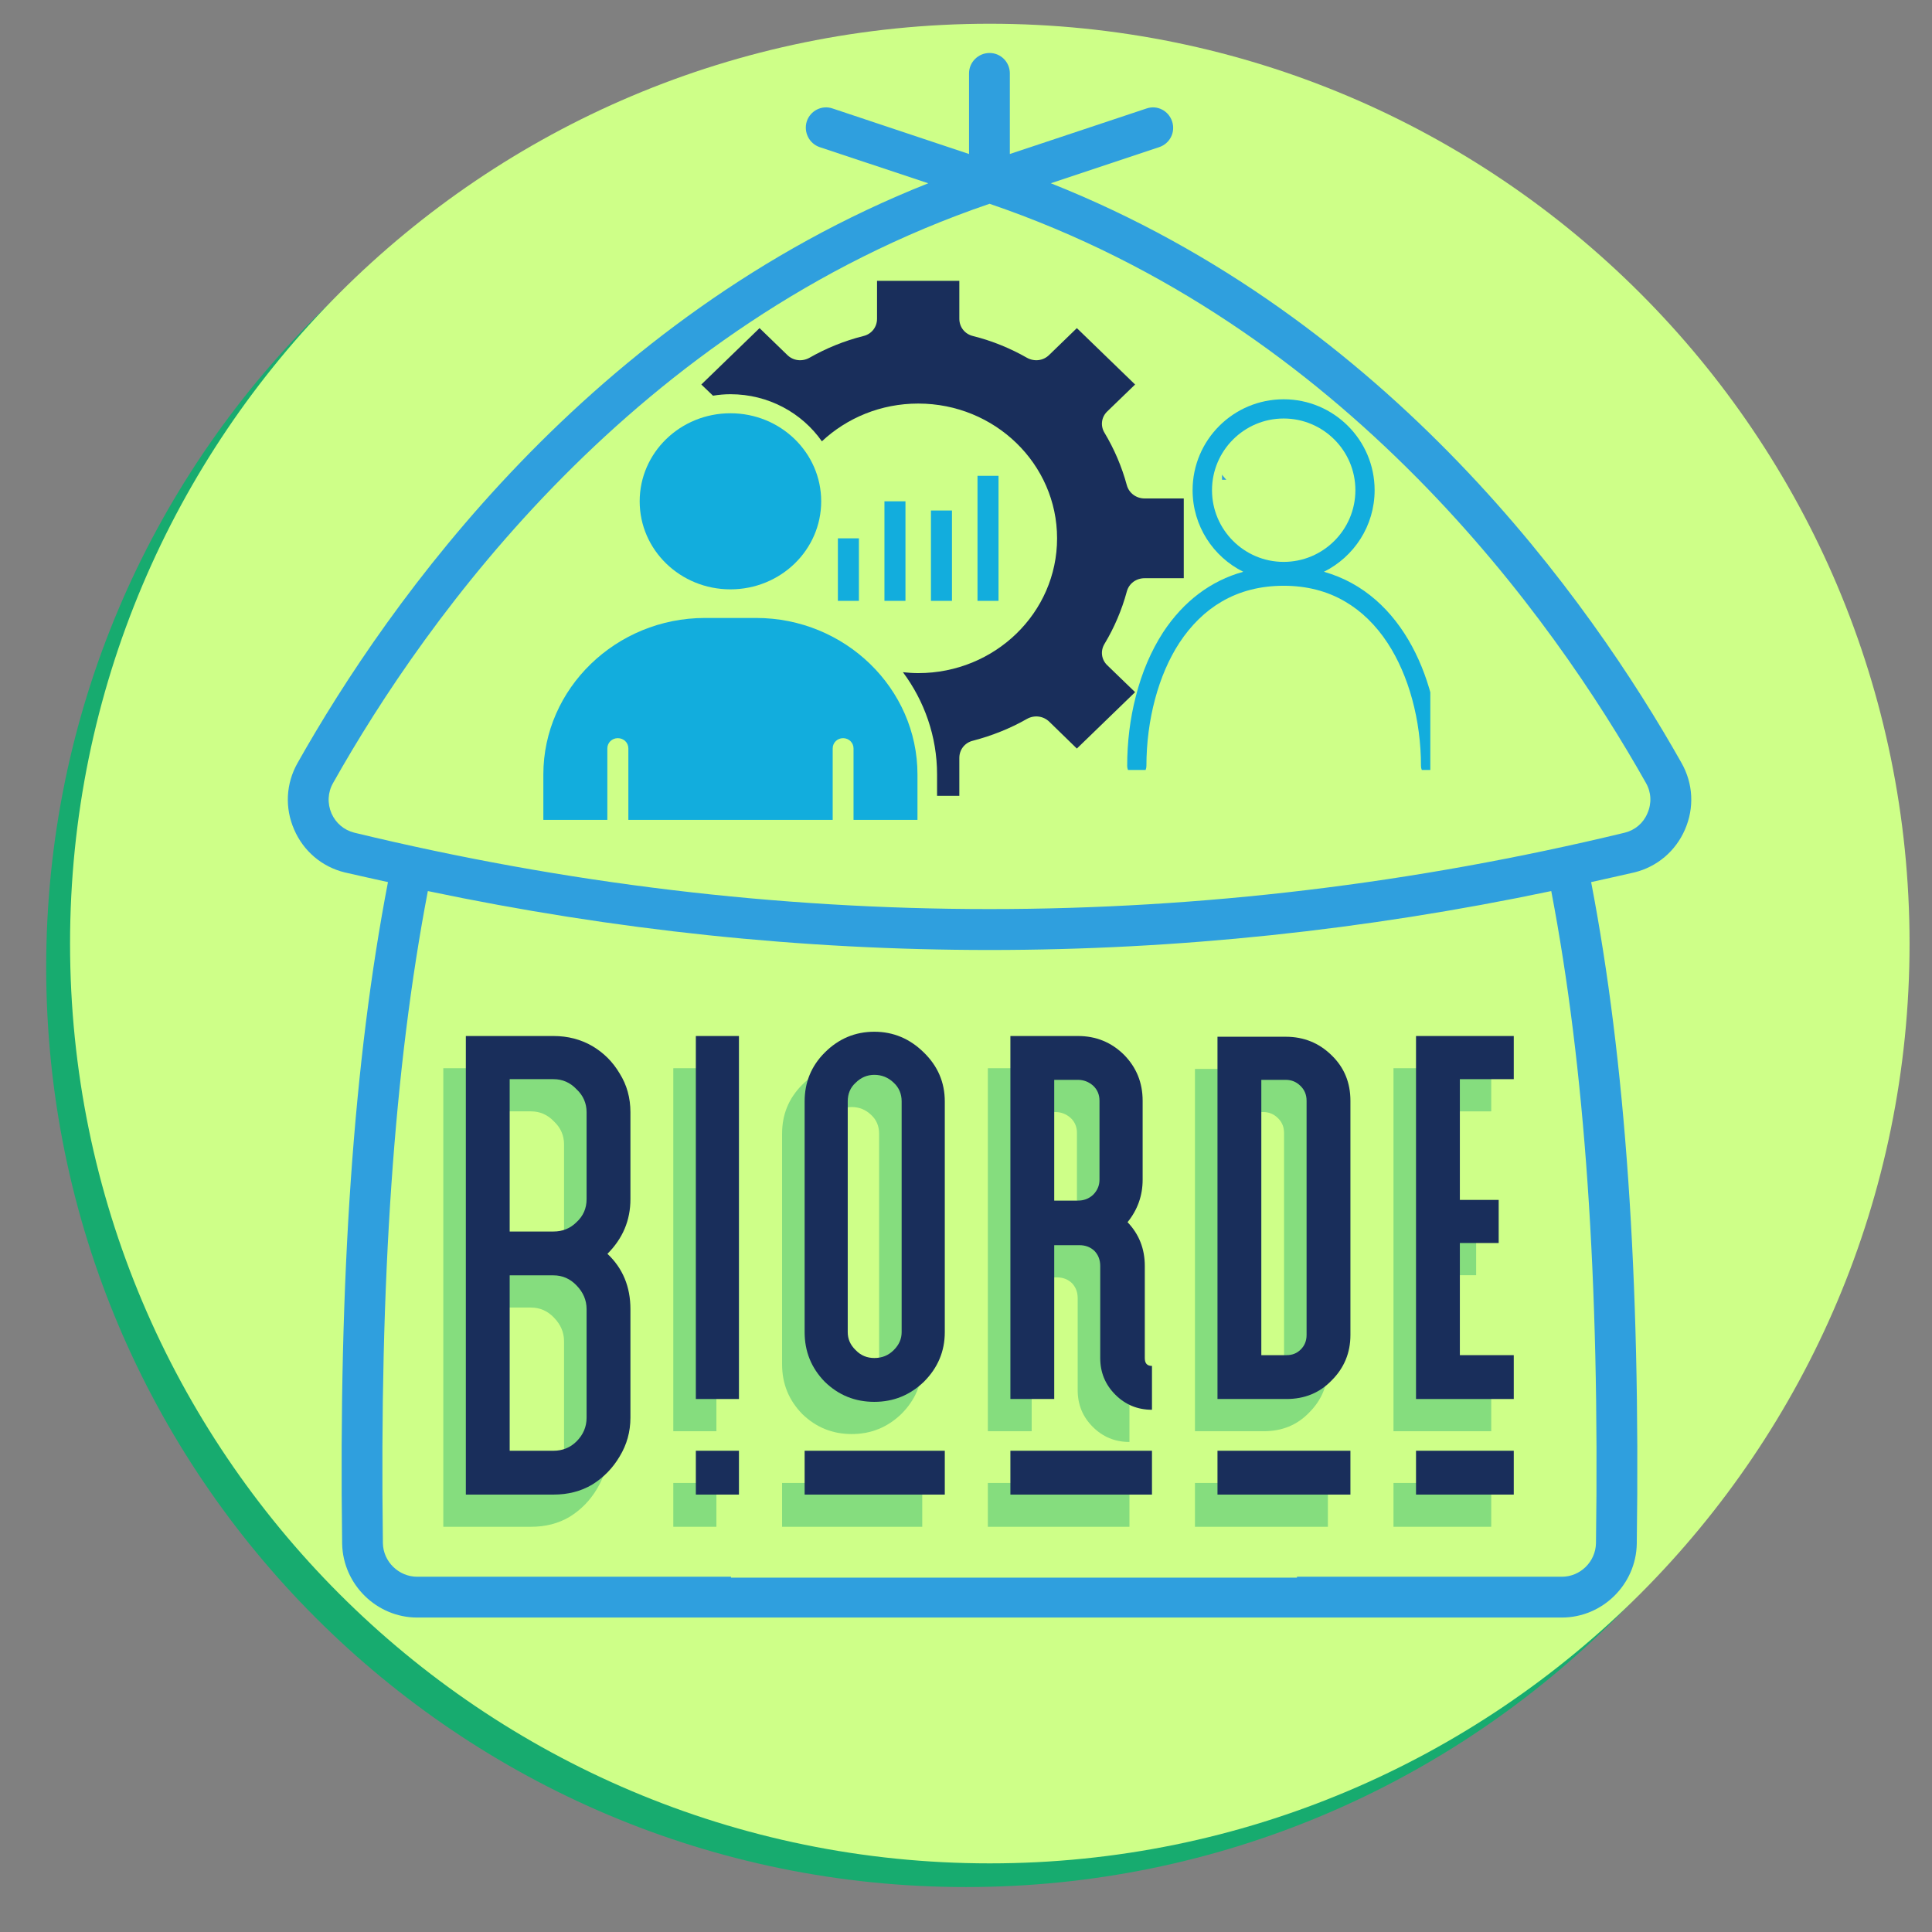 <svg xmlns="http://www.w3.org/2000/svg" xmlns:xlink="http://www.w3.org/1999/xlink" width="56" zoomAndPan="magnify" viewBox="0 0 42 42" height="56" preserveAspectRatio="xMidYMid meet" version="1.0"><rect x="0" y="0" width="42" height="42" fill="#808080" stroke="none"/><defs><g/><clipPath id="8fe4fb58ec"><path d="M 1.004 1.035 L 40.996 1.035 L 40.996 41.023 L 1.004 41.023 Z M 1.004 1.035 " clip-rule="nonzero"/></clipPath><clipPath id="91f434e71b"><path d="M 21 1.035 C 9.957 1.035 1.004 9.984 1.004 21.027 C 1.004 32.07 9.957 41.023 21 41.023 C 32.043 41.023 40.996 32.07 40.996 21.027 C 40.996 9.984 32.043 1.035 21 1.035 Z M 21 1.035 " clip-rule="nonzero"/></clipPath><clipPath id="799a96ef73"><path d="M 0.004 0.035 L 39.996 0.035 L 39.996 40.023 L 0.004 40.023 Z M 0.004 0.035 " clip-rule="nonzero"/></clipPath><clipPath id="064e68de9d"><path d="M 20 0.035 C 8.957 0.035 0.004 8.984 0.004 20.027 C 0.004 31.07 8.957 40.023 20 40.023 C 31.043 40.023 39.996 31.07 39.996 20.027 C 39.996 8.984 31.043 0.035 20 0.035 Z M 20 0.035 " clip-rule="nonzero"/></clipPath><clipPath id="46c6f386d6"><rect x="0" width="40" y="0" height="41"/></clipPath><clipPath id="9c255a5f9c"><path d="M 1.523 0.516 L 41.512 0.516 L 41.512 40.508 L 1.523 40.508 Z M 1.523 0.516 " clip-rule="nonzero"/></clipPath><clipPath id="d9f6026dd0"><path d="M 21.516 0.516 C 10.473 0.516 1.523 9.469 1.523 20.512 C 1.523 31.555 10.473 40.508 21.516 40.508 C 32.559 40.508 41.512 31.555 41.512 20.512 C 41.512 9.469 32.559 0.516 21.516 0.516 Z M 21.516 0.516 " clip-rule="nonzero"/></clipPath><clipPath id="92c15d0269"><path d="M 0.523 0.516 L 40.512 0.516 L 40.512 40.508 L 0.523 40.508 Z M 0.523 0.516 " clip-rule="nonzero"/></clipPath><clipPath id="e4a683a12f"><path d="M 20.516 0.516 C 9.473 0.516 0.523 9.469 0.523 20.512 C 0.523 31.555 9.473 40.508 20.516 40.508 C 31.559 40.508 40.512 31.555 40.512 20.512 C 40.512 9.469 31.559 0.516 20.516 0.516 Z M 20.516 0.516 " clip-rule="nonzero"/></clipPath><clipPath id="bd1a2b6bf5"><rect x="0" width="41" y="0" height="41"/></clipPath><clipPath id="2e5af4758d"><path d="M 6.191 1.035 L 36.957 1.035 L 36.957 35.465 L 6.191 35.465 Z M 6.191 1.035 " clip-rule="nonzero"/></clipPath><clipPath id="fcf249515f"><path d="M 19.746 8.352 L 26.566 8.352 L 26.566 16.055 L 19.746 16.055 Z M 19.746 8.352 " clip-rule="nonzero"/></clipPath><clipPath id="7a10f0412e"><path d="M 0.746 0.352 L 7.566 0.352 L 7.566 8.055 L 0.746 8.055 Z M 0.746 0.352 " clip-rule="nonzero"/></clipPath><clipPath id="d3f5bf37ba"><rect x="0" width="8" y="0" height="9"/></clipPath><clipPath id="492d0bd6d6"><path d="M 14.387 9.5 L 24.02 9.5 L 24.02 19.066 L 14.387 19.066 Z M 14.387 9.5 " clip-rule="nonzero"/></clipPath><clipPath id="9979557a14"><path d="M 0.387 0.5 L 10.02 0.5 L 10.02 10.066 L 0.387 10.066 Z M 0.387 0.5 " clip-rule="nonzero"/></clipPath><clipPath id="5d941f2661"><rect x="0" width="11" y="0" height="11"/></clipPath><clipPath id="4303f96956"><path d="M 24.02 10.43 L 30.844 10.43 L 30.844 18.133 L 24.02 18.133 Z M 24.02 10.43 " clip-rule="nonzero"/></clipPath><clipPath id="60d2abacaa"><path d="M 0.02 0.43 L 6.844 0.43 L 6.844 8.133 L 0.02 8.133 Z M 0.02 0.43 " clip-rule="nonzero"/></clipPath><clipPath id="c1860adfad"><rect x="0" width="7" y="0" height="9"/></clipPath><clipPath id="39c52a338d"><path d="M 11.418 12.203 L 21.051 12.203 L 21.051 18.246 L 11.418 18.246 Z M 11.418 12.203 " clip-rule="nonzero"/></clipPath><clipPath id="de9b171613"><path d="M 0.418 0.203 L 10.051 0.203 L 10.051 6.246 L 0.418 6.246 Z M 0.418 0.203 " clip-rule="nonzero"/></clipPath><clipPath id="300aa212aa"><rect x="0" width="11" y="0" height="7"/></clipPath><clipPath id="b6ae451f0a"><path d="M 24.5 8.68 L 31.094 8.68 L 31.094 16.738 L 24.5 16.738 Z M 24.5 8.68 " clip-rule="nonzero"/></clipPath><clipPath id="5115478b34"><path d="M 15 6.105 L 25.734 6.105 L 25.734 17.828 L 15 17.828 Z M 15 6.105 " clip-rule="nonzero"/></clipPath><clipPath id="b9ac6fc48c"><path d="M 11.812 8 L 20 8 L 20 17.828 L 11.812 17.828 Z M 11.812 8 " clip-rule="nonzero"/></clipPath><clipPath id="9b332b56f0"><path d="M 15.891 21.992 L 28.195 21.992 L 28.195 34.297 L 15.891 34.297 Z M 15.891 21.992 " clip-rule="nonzero"/></clipPath><clipPath id="98cc3e32f2"><path d="M 0.891 0.992 L 13.195 0.992 L 13.195 13.297 L 0.891 13.297 Z M 0.891 0.992 " clip-rule="nonzero"/></clipPath><clipPath id="2e6c41df8f"><rect x="0" width="14" y="0" height="14"/></clipPath><clipPath id="b848109558"><path d="M 0.395 5 L 5 5 L 5 16 L 0.395 16 Z M 0.395 5 " clip-rule="nonzero"/></clipPath><clipPath id="6a394336c0"><rect x="0" width="25" y="0" height="18"/></clipPath></defs><g clip-path="url(#8fe4fb58ec)"><g clip-path="url(#91f434e71b)"><g transform="matrix(1, 0, 0, 1, 1, 1)"><g clip-path="url(#46c6f386d6)"><g clip-path="url(#799a96ef73)"><g clip-path="url(#064e68de9d)"><path fill="#17ab6f" d="M 0.004 0.035 L 39.996 0.035 L 39.996 40.023 L 0.004 40.023 Z M 0.004 0.035 " fill-opacity="1" fill-rule="nonzero"/></g></g></g></g></g></g><g clip-path="url(#9c255a5f9c)"><g clip-path="url(#d9f6026dd0)"><g transform="matrix(1, 0, 0, 1, 1, 0)"><g clip-path="url(#bd1a2b6bf5)"><g clip-path="url(#92c15d0269)"><g clip-path="url(#e4a683a12f)"><path fill="#ceff88" d="M 0.523 0.516 L 40.512 0.516 L 40.512 40.508 L 0.523 40.508 Z M 0.523 0.516 " fill-opacity="1" fill-rule="nonzero"/></g></g></g></g></g></g><g clip-path="url(#2e5af4758d)"><path fill="#2f9fde" d="M 36.555 16.586 C 34.566 13.059 30.203 6.906 22.844 3.984 L 25.199 3.199 C 25.434 3.121 25.559 2.871 25.48 2.637 C 25.402 2.406 25.156 2.277 24.922 2.359 L 21.953 3.348 L 21.953 1.594 C 21.953 1.352 21.758 1.152 21.512 1.152 C 21.266 1.152 21.066 1.352 21.066 1.594 L 21.066 3.348 L 18.102 2.359 C 17.867 2.277 17.617 2.406 17.539 2.637 C 17.465 2.871 17.59 3.121 17.82 3.199 L 20.18 3.984 C 12.816 6.906 8.457 13.059 6.469 16.586 C 6.215 17.035 6.188 17.562 6.395 18.035 C 6.598 18.504 7 18.844 7.492 18.965 C 7.809 19.039 8.121 19.105 8.434 19.176 C 7.688 23.055 7.359 27.762 7.438 33.562 C 7.457 34.445 8.188 35.164 9.07 35.164 L 33.953 35.164 C 34.836 35.164 35.566 34.445 35.582 33.562 C 35.664 27.762 35.336 23.055 34.59 19.176 C 34.902 19.105 35.215 19.039 35.531 18.965 C 36.023 18.844 36.426 18.504 36.629 18.035 C 36.836 17.562 36.809 17.035 36.555 16.586 Z M 25.801 34.277 L 17.223 34.277 L 17.223 28.805 C 17.223 26.441 19.145 24.516 21.512 24.516 C 23.875 24.516 25.801 26.441 25.801 28.805 Z M 34.695 33.547 C 34.688 33.949 34.355 34.277 33.953 34.277 L 26.688 34.277 L 26.688 28.805 C 26.688 25.953 24.367 23.629 21.512 23.629 C 18.656 23.629 16.336 25.953 16.336 28.805 L 16.336 34.277 L 9.07 34.277 C 8.668 34.277 8.332 33.949 8.324 33.551 C 8.246 27.824 8.57 23.188 9.301 19.371 C 13.355 20.223 17.434 20.652 21.512 20.652 C 25.59 20.652 29.664 20.223 33.723 19.371 C 34.453 23.188 34.777 27.824 34.695 33.547 Z M 35.812 17.684 C 35.723 17.895 35.543 18.047 35.32 18.102 C 26.156 20.316 16.863 20.316 7.703 18.102 C 7.48 18.047 7.301 17.895 7.207 17.684 C 7.113 17.465 7.125 17.223 7.242 17.02 C 9.258 13.438 13.789 7.062 21.512 4.43 C 29.234 7.062 33.762 13.438 35.781 17.02 C 35.898 17.223 35.91 17.465 35.812 17.684 Z M 30.102 15.891 C 30.207 16.113 30.109 16.379 29.891 16.484 C 29.828 16.512 29.766 16.523 29.699 16.523 C 29.535 16.523 29.375 16.43 29.297 16.27 C 28.176 13.887 26.836 11.867 25.32 10.27 C 25.152 10.09 25.16 9.809 25.336 9.641 C 25.516 9.473 25.797 9.48 25.965 9.656 C 27.547 11.324 28.938 13.422 30.102 15.891 Z M 26.148 16.781 C 26.242 17.008 26.133 17.266 25.906 17.359 C 25.852 17.383 25.793 17.395 25.738 17.395 C 25.562 17.395 25.398 17.289 25.328 17.117 C 24.605 15.352 23.742 13.797 22.824 12.617 C 22.676 12.422 22.711 12.145 22.902 11.996 C 23.098 11.844 23.375 11.879 23.523 12.074 C 24.492 13.316 25.398 14.945 26.148 16.781 Z M 17.699 10.27 C 16.184 11.867 14.848 13.887 13.723 16.27 C 13.648 16.43 13.488 16.523 13.32 16.523 C 13.258 16.523 13.195 16.512 13.133 16.484 C 12.91 16.379 12.816 16.113 12.922 15.891 C 14.086 13.422 15.477 11.324 17.059 9.656 C 17.227 9.48 17.508 9.473 17.684 9.641 C 17.863 9.809 17.871 10.09 17.699 10.27 Z M 20.121 11.996 C 20.312 12.145 20.348 12.426 20.199 12.617 C 19.281 13.797 18.414 15.352 17.695 17.117 C 17.625 17.289 17.461 17.395 17.285 17.395 C 17.23 17.395 17.172 17.383 17.117 17.359 C 16.891 17.266 16.781 17.008 16.875 16.781 C 17.625 14.945 18.531 13.316 19.496 12.074 C 19.648 11.879 19.926 11.844 20.121 11.996 Z M 20.121 11.996 " fill-opacity="1" fill-rule="nonzero"/></g><g clip-path="url(#fcf249515f)"><g transform="matrix(1, 0, 0, 1, 19, 8)"><g clip-path="url(#d3f5bf37ba)"><g clip-path="url(#7a10f0412e)"><path fill="#ceff88" d="M 0.746 0.352 L 7.566 0.352 L 7.566 8.051 L 0.746 8.051 Z M 0.746 0.352 " fill-opacity="1" fill-rule="nonzero"/></g></g></g></g><g clip-path="url(#492d0bd6d6)"><g transform="matrix(1, 0, 0, 1, 14, 9)"><g clip-path="url(#5d941f2661)"><g clip-path="url(#9979557a14)"><path fill="#ceff88" d="M 0.387 0.5 L 10.027 0.5 L 10.027 10.066 L 0.387 10.066 Z M 0.387 0.5 " fill-opacity="1" fill-rule="nonzero"/></g></g></g></g><g clip-path="url(#4303f96956)"><g transform="matrix(1, 0, 0, 1, 24, 10)"><g clip-path="url(#c1860adfad)"><g clip-path="url(#60d2abacaa)"><path fill="#ceff88" d="M 0.02 0.43 L 6.844 0.43 L 6.844 8.133 L 0.02 8.133 Z M 0.02 0.43 " fill-opacity="1" fill-rule="nonzero"/></g></g></g></g><g clip-path="url(#39c52a338d)"><g transform="matrix(1, 0, 0, 1, 11, 12)"><g clip-path="url(#300aa212aa)"><g clip-path="url(#de9b171613)"><path fill="#ceff88" d="M 0.418 0.203 L 10.047 0.203 L 10.047 6.246 L 0.418 6.246 Z M 0.418 0.203 " fill-opacity="1" fill-rule="nonzero"/></g></g></g></g><g clip-path="url(#b6ae451f0a)"><path fill="#12addd" d="M 28.781 12.43 C 29.434 12.105 29.883 11.434 29.883 10.656 C 29.883 9.566 28.996 8.68 27.906 8.68 C 26.812 8.68 25.926 9.566 25.926 10.656 C 25.926 11.434 26.375 12.105 27.027 12.43 C 26.32 12.625 25.727 13.074 25.285 13.746 C 25.027 14.145 24.824 14.613 24.691 15.141 C 24.566 15.625 24.504 16.133 24.504 16.652 C 24.504 16.77 24.598 16.863 24.711 16.863 C 24.828 16.863 24.922 16.77 24.922 16.652 C 24.922 15.648 25.184 14.672 25.637 13.977 C 25.891 13.59 26.203 13.285 26.559 13.078 C 26.953 12.848 27.406 12.734 27.906 12.734 C 28.402 12.734 28.852 12.848 29.242 13.078 C 29.598 13.285 29.91 13.59 30.164 13.977 C 30.625 14.68 30.891 15.652 30.891 16.652 C 30.891 16.77 30.984 16.863 31.098 16.863 C 31.215 16.863 31.309 16.77 31.309 16.652 C 31.309 14.844 30.512 12.918 28.781 12.43 Z M 27.906 12.215 C 27.047 12.215 26.348 11.516 26.348 10.656 C 26.348 9.797 27.047 9.098 27.906 9.098 C 28.766 9.098 29.465 9.797 29.465 10.656 C 29.465 11.516 28.766 12.215 27.906 12.215 Z M 27.906 12.215 " fill-opacity="1" fill-rule="nonzero"/></g><g clip-path="url(#5115478b34)"><path fill="#192e5b" d="M 22.809 7.715 L 23.41 7.133 L 24.676 8.359 L 24.074 8.941 C 23.941 9.066 23.918 9.258 24.012 9.41 C 24.223 9.762 24.387 10.145 24.496 10.547 C 24.543 10.719 24.699 10.836 24.883 10.836 L 25.734 10.836 L 25.734 12.57 L 24.883 12.57 C 24.699 12.57 24.543 12.684 24.496 12.859 C 24.387 13.262 24.223 13.645 24.012 13.996 C 23.918 14.148 23.941 14.34 24.074 14.465 L 24.676 15.047 L 23.41 16.273 L 22.812 15.691 C 22.68 15.562 22.484 15.539 22.324 15.629 C 21.961 15.836 21.57 15.992 21.152 16.102 C 20.973 16.145 20.855 16.297 20.855 16.477 L 20.855 17.301 L 20.371 17.301 L 20.371 16.836 C 20.371 16.008 20.094 15.238 19.629 14.613 C 19.738 14.625 19.848 14.633 19.961 14.633 C 21.629 14.633 22.98 13.32 22.98 11.703 C 22.98 10.086 21.629 8.773 19.961 8.773 C 19.148 8.773 18.41 9.086 17.867 9.594 C 17.434 8.977 16.707 8.57 15.879 8.57 C 15.75 8.57 15.621 8.582 15.5 8.602 L 15.246 8.359 L 16.512 7.133 L 17.113 7.715 C 17.242 7.844 17.438 7.867 17.598 7.777 C 17.961 7.57 18.352 7.41 18.77 7.305 C 18.949 7.262 19.066 7.109 19.066 6.93 L 19.066 6.105 L 20.855 6.105 L 20.855 6.93 C 20.855 7.109 20.973 7.262 21.152 7.305 C 21.57 7.41 21.961 7.57 22.324 7.777 C 22.484 7.867 22.68 7.844 22.809 7.715 Z M 22.809 7.715 " fill-opacity="1" fill-rule="evenodd"/></g><g clip-path="url(#b9ac6fc48c)"><path fill="#12addd" d="M 15.879 8.984 C 16.969 8.984 17.852 9.84 17.852 10.898 C 17.852 11.957 16.969 12.812 15.879 12.812 C 14.789 12.812 13.906 11.957 13.906 10.898 C 13.906 9.84 14.789 8.984 15.879 8.984 Z M 11.812 17.824 L 13.203 17.824 L 13.203 16.27 C 13.203 16.145 13.305 16.047 13.43 16.047 C 13.559 16.047 13.66 16.145 13.66 16.27 L 13.66 17.824 L 18.102 17.824 L 18.102 16.27 C 18.102 16.145 18.203 16.047 18.328 16.047 C 18.453 16.047 18.555 16.145 18.555 16.27 L 18.555 17.824 L 19.945 17.824 L 19.945 16.836 C 19.945 14.965 18.367 13.434 16.438 13.434 L 15.324 13.434 C 13.395 13.434 11.812 14.965 11.812 16.836 Z M 11.812 17.824 " fill-opacity="1" fill-rule="evenodd"/></g><path fill="#12addd" d="M 18.215 11.703 L 18.672 11.703 L 18.672 13.062 L 18.215 13.062 Z M 18.215 11.703 " fill-opacity="1" fill-rule="nonzero"/><path fill="#12addd" d="M 19.227 10.898 L 19.684 10.898 L 19.684 13.062 L 19.227 13.062 Z M 19.227 10.898 " fill-opacity="1" fill-rule="nonzero"/><path fill="#12addd" d="M 20.238 11.098 L 20.695 11.098 L 20.695 13.062 L 20.238 13.062 Z M 20.238 11.098 " fill-opacity="1" fill-rule="nonzero"/><path fill="#12addd" d="M 21.25 10.344 L 21.707 10.344 L 21.707 13.062 L 21.25 13.062 Z M 21.25 10.344 " fill-opacity="1" fill-rule="nonzero"/><g clip-path="url(#9b332b56f0)"><g transform="matrix(1, 0, 0, 1, 15, 21)"><g clip-path="url(#2e6c41df8f)"><g clip-path="url(#98cc3e32f2)"><path fill="#ceff88" d="M 0.891 0.992 L 13.195 0.992 L 13.195 13.297 L 0.891 13.297 Z M 0.891 0.992 " fill-opacity="1" fill-rule="nonzero"/></g></g></g></g><g transform="matrix(1, 0, 0, 1, 9, 18)"><g clip-path="url(#6a394336c0)"><g clip-path="url(#b848109558)"><g fill="#17ab6f" fill-opacity="0.4"><g transform="translate(-0.082, 15.191)"><g><path d="M 0.719 0 L 0.719 -9.969 L 2.625 -9.969 C 2.938 -9.969 3.219 -9.895 3.469 -9.75 C 3.719 -9.602 3.914 -9.406 4.062 -9.156 C 4.219 -8.906 4.297 -8.625 4.297 -8.312 L 4.297 -6.422 C 4.297 -5.961 4.129 -5.566 3.797 -5.234 C 4.129 -4.922 4.297 -4.52 4.297 -4.031 L 4.297 -1.672 C 4.297 -1.367 4.219 -1.086 4.062 -0.828 C 3.914 -0.578 3.719 -0.375 3.469 -0.219 C 3.219 -0.07 2.938 0 2.625 0 Z M 1.672 -5.719 L 2.625 -5.719 C 2.82 -5.719 2.988 -5.785 3.125 -5.922 C 3.27 -6.055 3.344 -6.223 3.344 -6.422 L 3.344 -8.312 C 3.344 -8.508 3.27 -8.676 3.125 -8.812 C 2.988 -8.957 2.82 -9.031 2.625 -9.031 L 1.672 -9.031 Z M 1.672 -0.953 L 2.625 -0.953 C 2.82 -0.953 2.988 -1.02 3.125 -1.156 C 3.27 -1.301 3.344 -1.473 3.344 -1.672 L 3.344 -4.031 C 3.344 -4.227 3.27 -4.398 3.125 -4.547 C 2.988 -4.691 2.82 -4.766 2.625 -4.766 L 1.672 -4.766 Z M 1.672 -0.953 "/></g></g></g></g><g fill="#17ab6f" fill-opacity="0.4"><g transform="translate(4.918, 15.191)"><g><path d="M 0.719 -2.078 L 0.719 -9.969 L 1.656 -9.969 L 1.656 -2.078 Z M 0.719 0 L 0.719 -0.953 L 1.656 -0.953 L 1.656 0 Z M 0.719 0 "/></g></g></g><g fill="#17ab6f" fill-opacity="0.4"><g transform="translate(7.283, 15.191)"><g><path d="M 2.234 -2.016 C 1.816 -2.016 1.457 -2.16 1.156 -2.453 C 0.863 -2.754 0.719 -3.113 0.719 -3.531 L 0.719 -8.547 C 0.719 -8.961 0.863 -9.316 1.156 -9.609 C 1.457 -9.91 1.816 -10.062 2.234 -10.062 C 2.648 -10.062 3.008 -9.91 3.312 -9.609 C 3.613 -9.316 3.766 -8.961 3.766 -8.547 L 3.766 -3.531 C 3.766 -3.113 3.613 -2.754 3.312 -2.453 C 3.008 -2.16 2.648 -2.016 2.234 -2.016 Z M 2.234 -2.969 C 2.398 -2.969 2.539 -3.023 2.656 -3.141 C 2.77 -3.254 2.828 -3.383 2.828 -3.531 L 2.828 -8.547 C 2.828 -8.711 2.77 -8.848 2.656 -8.953 C 2.539 -9.066 2.398 -9.125 2.234 -9.125 C 2.078 -9.125 1.941 -9.066 1.828 -8.953 C 1.711 -8.848 1.656 -8.711 1.656 -8.547 L 1.656 -3.531 C 1.656 -3.383 1.711 -3.254 1.828 -3.141 C 1.941 -3.023 2.078 -2.969 2.234 -2.969 Z M 0.719 0 L 0.719 -0.953 L 3.766 -0.953 L 3.766 0 Z M 0.719 0 "/></g></g></g><g fill="#17ab6f" fill-opacity="0.4"><g transform="translate(11.756, 15.191)"><g><path d="M 3.797 -1.844 C 3.484 -1.844 3.219 -1.953 3 -2.172 C 2.781 -2.391 2.672 -2.656 2.672 -2.969 L 2.672 -4.969 C 2.672 -5.102 2.629 -5.211 2.547 -5.297 C 2.461 -5.379 2.352 -5.422 2.219 -5.422 L 1.672 -5.422 L 1.672 -2.078 L 0.719 -2.078 L 0.719 -9.969 L 2.188 -9.969 C 2.582 -9.969 2.914 -9.832 3.188 -9.562 C 3.457 -9.289 3.594 -8.957 3.594 -8.562 L 3.594 -6.844 C 3.594 -6.5 3.484 -6.191 3.266 -5.922 C 3.516 -5.66 3.641 -5.344 3.641 -4.969 L 3.641 -2.969 C 3.641 -2.852 3.691 -2.797 3.797 -2.797 Z M 1.672 -6.391 L 2.188 -6.391 C 2.312 -6.391 2.422 -6.43 2.516 -6.516 C 2.609 -6.609 2.656 -6.719 2.656 -6.844 L 2.656 -8.562 C 2.656 -8.695 2.609 -8.805 2.516 -8.891 C 2.422 -8.973 2.312 -9.016 2.188 -9.016 L 1.672 -9.016 Z M 0.719 0 L 0.719 -0.953 L 3.797 -0.953 L 3.797 0 Z M 0.719 0 "/></g></g></g><g fill="#17ab6f" fill-opacity="0.4"><g transform="translate(16.258, 15.191)"><g><path d="M 0.719 -2.078 L 0.719 -9.953 L 2.203 -9.953 C 2.598 -9.953 2.93 -9.816 3.203 -9.547 C 3.473 -9.285 3.609 -8.957 3.609 -8.562 L 3.609 -3.469 C 3.609 -3.082 3.473 -2.754 3.203 -2.484 C 2.941 -2.211 2.613 -2.078 2.219 -2.078 Z M 1.672 -3.031 L 2.219 -3.031 C 2.344 -3.031 2.445 -3.07 2.531 -3.156 C 2.613 -3.238 2.656 -3.344 2.656 -3.469 L 2.656 -8.562 C 2.656 -8.695 2.609 -8.805 2.516 -8.891 C 2.43 -8.973 2.328 -9.016 2.203 -9.016 L 1.672 -9.016 Z M 0.719 0 L 0.719 -0.953 L 3.609 -0.953 L 3.609 0 Z M 0.719 0 "/></g></g></g><g fill="#17ab6f" fill-opacity="0.4"><g transform="translate(20.574, 15.191)"><g><path d="M 0.719 -2.078 L 0.719 -9.969 L 2.844 -9.969 L 2.844 -9.031 L 1.672 -9.031 L 1.672 -6.406 L 2.516 -6.406 L 2.516 -5.469 L 1.672 -5.469 L 1.672 -3.031 L 2.844 -3.031 L 2.844 -2.078 Z M 0.719 0 L 0.719 -0.953 L 2.844 -0.953 L 2.844 0 Z M 0.719 0 "/></g></g></g><g fill="#192e5b" fill-opacity="1"><g transform="translate(0.408, 14.491)"><g><path d="M 0.719 0 L 0.719 -9.969 L 2.625 -9.969 C 2.938 -9.969 3.219 -9.895 3.469 -9.75 C 3.719 -9.602 3.914 -9.406 4.062 -9.156 C 4.219 -8.906 4.297 -8.625 4.297 -8.312 L 4.297 -6.422 C 4.297 -5.961 4.129 -5.566 3.797 -5.234 C 4.129 -4.922 4.297 -4.52 4.297 -4.031 L 4.297 -1.672 C 4.297 -1.367 4.219 -1.086 4.062 -0.828 C 3.914 -0.578 3.719 -0.375 3.469 -0.219 C 3.219 -0.07 2.938 0 2.625 0 Z M 1.672 -5.719 L 2.625 -5.719 C 2.82 -5.719 2.988 -5.785 3.125 -5.922 C 3.27 -6.055 3.344 -6.223 3.344 -6.422 L 3.344 -8.312 C 3.344 -8.508 3.27 -8.676 3.125 -8.812 C 2.988 -8.957 2.82 -9.031 2.625 -9.031 L 1.672 -9.031 Z M 1.672 -0.953 L 2.625 -0.953 C 2.82 -0.953 2.988 -1.02 3.125 -1.156 C 3.27 -1.301 3.344 -1.473 3.344 -1.672 L 3.344 -4.031 C 3.344 -4.227 3.27 -4.398 3.125 -4.547 C 2.988 -4.691 2.82 -4.766 2.625 -4.766 L 1.672 -4.766 Z M 1.672 -0.953 "/></g></g></g><g fill="#192e5b" fill-opacity="1"><g transform="translate(5.408, 14.491)"><g><path d="M 0.719 -2.078 L 0.719 -9.969 L 1.656 -9.969 L 1.656 -2.078 Z M 0.719 0 L 0.719 -0.953 L 1.656 -0.953 L 1.656 0 Z M 0.719 0 "/></g></g></g><g fill="#192e5b" fill-opacity="1"><g transform="translate(7.773, 14.491)"><g><path d="M 2.234 -2.016 C 1.816 -2.016 1.457 -2.16 1.156 -2.453 C 0.863 -2.754 0.719 -3.113 0.719 -3.531 L 0.719 -8.547 C 0.719 -8.961 0.863 -9.316 1.156 -9.609 C 1.457 -9.91 1.816 -10.062 2.234 -10.062 C 2.648 -10.062 3.008 -9.91 3.312 -9.609 C 3.613 -9.316 3.766 -8.961 3.766 -8.547 L 3.766 -3.531 C 3.766 -3.113 3.613 -2.754 3.312 -2.453 C 3.008 -2.16 2.648 -2.016 2.234 -2.016 Z M 2.234 -2.969 C 2.398 -2.969 2.539 -3.023 2.656 -3.141 C 2.77 -3.254 2.828 -3.383 2.828 -3.531 L 2.828 -8.547 C 2.828 -8.711 2.77 -8.848 2.656 -8.953 C 2.539 -9.066 2.398 -9.125 2.234 -9.125 C 2.078 -9.125 1.941 -9.066 1.828 -8.953 C 1.711 -8.848 1.656 -8.711 1.656 -8.547 L 1.656 -3.531 C 1.656 -3.383 1.711 -3.254 1.828 -3.141 C 1.941 -3.023 2.078 -2.969 2.234 -2.969 Z M 0.719 0 L 0.719 -0.953 L 3.766 -0.953 L 3.766 0 Z M 0.719 0 "/></g></g></g><g fill="#192e5b" fill-opacity="1"><g transform="translate(12.246, 14.491)"><g><path d="M 3.797 -1.844 C 3.484 -1.844 3.219 -1.953 3 -2.172 C 2.781 -2.391 2.672 -2.656 2.672 -2.969 L 2.672 -4.969 C 2.672 -5.102 2.629 -5.211 2.547 -5.297 C 2.461 -5.379 2.352 -5.422 2.219 -5.422 L 1.672 -5.422 L 1.672 -2.078 L 0.719 -2.078 L 0.719 -9.969 L 2.188 -9.969 C 2.582 -9.969 2.914 -9.832 3.188 -9.562 C 3.457 -9.289 3.594 -8.957 3.594 -8.562 L 3.594 -6.844 C 3.594 -6.5 3.484 -6.191 3.266 -5.922 C 3.516 -5.66 3.641 -5.344 3.641 -4.969 L 3.641 -2.969 C 3.641 -2.852 3.691 -2.797 3.797 -2.797 Z M 1.672 -6.391 L 2.188 -6.391 C 2.312 -6.391 2.422 -6.43 2.516 -6.516 C 2.609 -6.609 2.656 -6.719 2.656 -6.844 L 2.656 -8.562 C 2.656 -8.695 2.609 -8.805 2.516 -8.891 C 2.422 -8.973 2.312 -9.016 2.188 -9.016 L 1.672 -9.016 Z M 0.719 0 L 0.719 -0.953 L 3.797 -0.953 L 3.797 0 Z M 0.719 0 "/></g></g></g><g fill="#192e5b" fill-opacity="1"><g transform="translate(16.748, 14.491)"><g><path d="M 0.719 -2.078 L 0.719 -9.953 L 2.203 -9.953 C 2.598 -9.953 2.93 -9.816 3.203 -9.547 C 3.473 -9.285 3.609 -8.957 3.609 -8.562 L 3.609 -3.469 C 3.609 -3.082 3.473 -2.754 3.203 -2.484 C 2.941 -2.211 2.613 -2.078 2.219 -2.078 Z M 1.672 -3.031 L 2.219 -3.031 C 2.344 -3.031 2.445 -3.07 2.531 -3.156 C 2.613 -3.238 2.656 -3.344 2.656 -3.469 L 2.656 -8.562 C 2.656 -8.695 2.609 -8.805 2.516 -8.891 C 2.43 -8.973 2.328 -9.016 2.203 -9.016 L 1.672 -9.016 Z M 0.719 0 L 0.719 -0.953 L 3.609 -0.953 L 3.609 0 Z M 0.719 0 "/></g></g></g><g fill="#192e5b" fill-opacity="1"><g transform="translate(21.064, 14.491)"><g><path d="M 0.719 -2.078 L 0.719 -9.969 L 2.844 -9.969 L 2.844 -9.031 L 1.672 -9.031 L 1.672 -6.406 L 2.516 -6.406 L 2.516 -5.469 L 1.672 -5.469 L 1.672 -3.031 L 2.844 -3.031 L 2.844 -2.078 Z M 0.719 0 L 0.719 -0.953 L 2.844 -0.953 L 2.844 0 Z M 0.719 0 "/></g></g></g></g></g></svg>